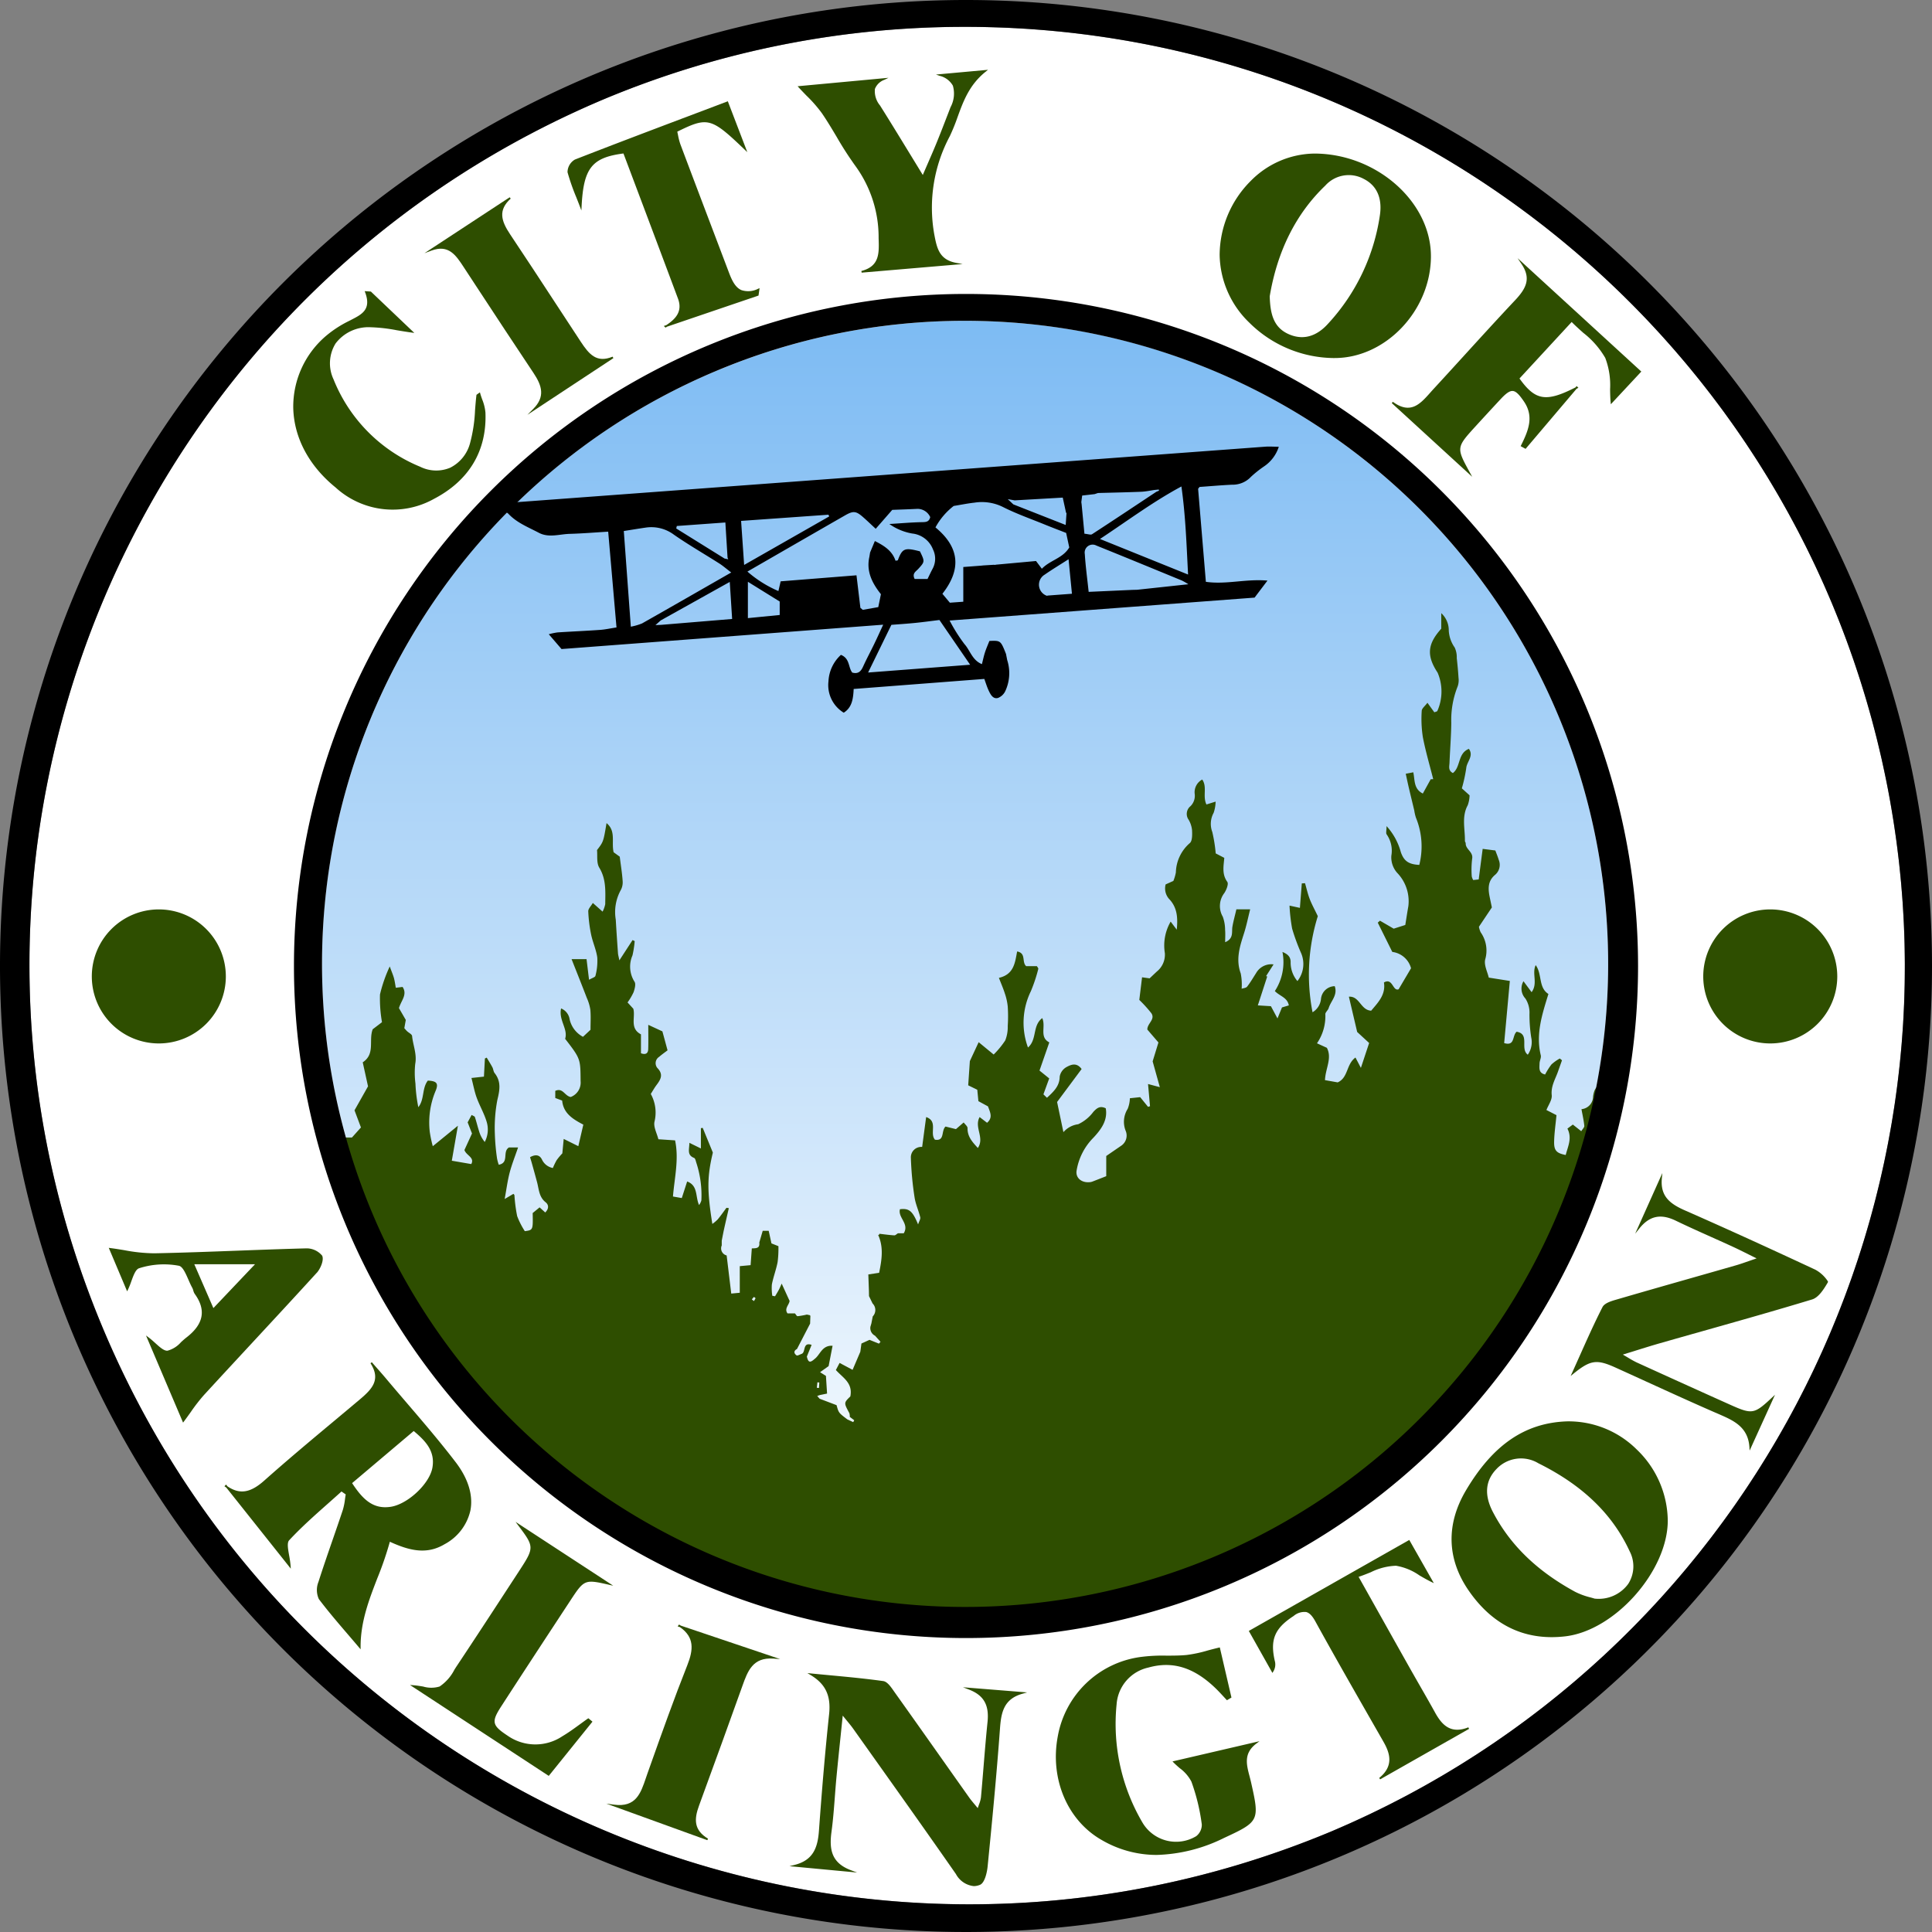 <?xml version="1.0" encoding="UTF-8" standalone="no"?>
<svg
   xmlns:dc="http://purl.org/dc/elements/1.1/"
   xmlns:cc="http://creativecommons.org/ns#"
   xmlns:rdf="http://www.w3.org/1999/02/22-rdf-syntax-ns#"
   xmlns:svg="http://www.w3.org/2000/svg"
   xmlns="http://www.w3.org/2000/svg"
   xmlns:xlink="http://www.w3.org/1999/xlink"
   width="300"
   height="300">
  <rect width="100%" height="100%" fill="#808080" stroke="none"/>
  <defs
     id="defs7">
    <linearGradient
       id="linearGradient879">
      <stop
         style="stop-color:#7dbbf3;stop-opacity:1;"
         offset="0"
         id="stop875" />
      <stop
         style="stop-color:#ffffff;stop-opacity:1"
         offset="1"
         id="stop877" />
    </linearGradient>
    <linearGradient
       id="linear-gradient"
       x1="0.5"
       x2="0.5"
       y2="1"
       gradientUnits="objectBoundingBox">
      <stop
         offset="0"
         stop-color="#fff"
         id="stop2" />
      <stop
         offset="1"
         stop-color="#fff"
         id="stop4" />
    </linearGradient>
    <linearGradient
       xlink:href="#linearGradient879"
       id="linearGradient881"
       x1="149.766"
       y1="49.814"
       x2="149.766"
       y2="249.54"
       gradientUnits="userSpaceOnUse" />
  </defs>
  <path
     style="opacity:1;fill:#ffffff;fill-opacity:1;fill-rule:nonzero;stroke:none;stroke-width:2.095;stroke-opacity:1"
     d="M 149.666,4.17 C 130.28,4.177 111.092,8.073 93.238,15.629 19.326,47.162 -15.162,132.535 16.108,206.559 47.377,280.583 132.627,315.375 206.762,284.369 270.635,257.332 306.637,189.057 292.866,121.078 279.095,53.098 219.36,4.217 150,4.17 c -0.111,-1.283e-4 -0.223,-1.283e-4 -0.334,0 z"/>
  <path
     style="opacity:1;fill:#000000;fill-opacity:1;fill-rule:nonzero;stroke:none;stroke-width:2.13;stroke-opacity:1"
     d="M 150 0 A 150 150 0 1 0 300 150 A 150 150 0 0 0 150 0 z M 149.666 4.17 C 149.777 4.17 149.889 4.17 150 4.17 C 219.36 4.217 279.094 53.099 292.865 121.078 C 306.636 189.057 270.635 257.332 206.762 284.369 C 132.627 315.375 47.377 280.583 16.107 206.559 C -15.163 132.534 19.326 47.162 93.238 15.629 C 111.092 8.073 130.28 4.177 149.666 4.17 z "
     id="path883-5" />
  <path
     style="opacity:1;fill:url(#linearGradient881);fill-opacity:1;fill-rule:nonzero;stroke:none;stroke-width:1.05;stroke-opacity:1"
     d="M 149.766,49.814 C 136.447,49.819 123.265,52.495 111,57.686 63.764,77.64 39.321,130.132 54.445,179.114 c 15.124,48.981 64.895,78.519 115.156,68.375 50.261,-10.144 84.68,-56.673 79.623,-107.686 C 244.167,88.789 201.278,49.887 150,49.814 c -0.078,-9.2e-5 -0.156,-9.2e-5 -0.234,0 z"/>
  <path
     d="M188.1,278.93h.909c.908-1.5-.945-2.425-.588-3.735,1.422-.16,1.938.239,2.816,2.36.165-.516.4-.848.334-1.109-.255-1.047-.732-2.053-.886-3.108a50.368,50.368,0,0,1-.57-6.126,1.614,1.614,0,0,1,1.752-1.688c.2-1.5.4-3.015.622-4.639,1.887.659.493,2.487,1.361,3.514,1.575.253.929-1.357,1.644-2.041l1.621.4,1.2-1.037c.217.3.607.6.6.883-.026,1.3.726,2.132,1.6,3.081,1.092-1.6-.614-3.2.277-4.8l1.153.887c.954-.813.458-1.655.144-2.547l-1.488-.808-.174-1.772-1.409-.69c.078-1.15.154-2.27.256-3.76l1.368-2.937,2.328,1.916a13.5,13.5,0,0,0,1.8-2.19,5.568,5.568,0,0,0,.386-2.227,23.046,23.046,0,0,0,0-3.048,8.972,8.972,0,0,0-.449-2.016c-.247-.778-.577-1.528-.922-2.424,2.356-.537,2.5-2.389,2.832-4.1,1.445.275.671,1.624,1.4,2.283h1.666c.062.12.252.317.213.443a24.085,24.085,0,0,1-1.152,3.454,11.131,11.131,0,0,0-.445,8.736c1.446-1.251.654-3.393,2.216-4.564.6,1.317-.5,2.942,1.095,3.77l-1.521,4.374,1.508,1.219c-.263.718-.521,1.424-.9,2.473l.55.531c1.145-1.045,1.955-1.865,1.978-3.282a2.117,2.117,0,0,1,1.031-1.471c.684-.373,1.576-.8,2.372.291l-3.808,5.119c.29,1.386.623,2.971.982,4.683a3.649,3.649,0,0,1,2.291-1.228,6.176,6.176,0,0,0,2.361-1.929c.542-.572,1.015-.988,1.922-.547.34,1.9-.773,3.334-1.906,4.556a9.391,9.391,0,0,0-2.626,5.152c-.166,1.149.846,1.943,2.191,1.745a1.76,1.76,0,0,0,.37-.113c.656-.253,1.309-.509,2.047-.8V266.93l2.379-1.634a1.9,1.9,0,0,0,.623-2.311,3.776,3.776,0,0,1,.327-3.375,4.78,4.78,0,0,0,.341-1.647l1.6-.169,1.221,1.505.307-.1c-.1-1.086-.193-2.171-.308-3.445l1.832.488-1.117-4.006.9-2.936-1.721-2c-.034-.95,1.278-1.567.617-2.547a20.641,20.641,0,0,0-1.867-2.058c.114-.933.268-2.2.428-3.513l1.173.163,1.108-1.047a3.364,3.364,0,0,0,1.26-2.862,7.383,7.383,0,0,1,.9-4.9l.944,1.252c.2-1.905.038-3.4-1.07-4.648a2.448,2.448,0,0,1-.655-2.381l1.2-.539a6.722,6.722,0,0,0,.389-1.312,6.246,6.246,0,0,1,2.169-4.569c.4-.337.374-1.312.346-1.986a3.963,3.963,0,0,0-.537-1.643,1.544,1.544,0,0,1,.292-2.1,2.264,2.264,0,0,0,.649-1.956,2.237,2.237,0,0,1,1.173-2.18c.814,1.155.029,2.565.654,3.873l1.427-.444a5.8,5.8,0,0,1-.305,1.737,3.558,3.558,0,0,0-.215,2.968,22.907,22.907,0,0,1,.533,3.335l1.332.693c-.1,1.266-.4,2.524.468,3.728.23.321-.142,1.267-.479,1.76a3.3,3.3,0,0,0-.22,3.651,6.05,6.05,0,0,1,.358,2.06c.054.553.011,1.114.011,1.9,1.363-.585.986-1.592,1.124-2.4.151-.883.4-1.751.618-2.706h2.139c-.333,1.317-.581,2.563-.967,3.764-.651,2.029-1.293,4.013-.5,6.18a8.785,8.785,0,0,1,.143,2.387c.266-.094.682-.112.849-.325.516-.659.936-1.393,1.394-2.1a2.7,2.7,0,0,1,2.713-1.354L245.269,239l.18.054-1.459,4.49,2.032.124,1.019,1.9.7-1.707,1.064-.316c-.237-1.246-1.37-1.406-2.172-2.223a8.21,8.21,0,0,0,1.18-6.077c.917.376,1.3.836,1.269,1.662a4.45,4.45,0,0,0,1.055,2.862,4.285,4.285,0,0,0,.506-4.495,32.072,32.072,0,0,1-1.324-3.637,27.067,27.067,0,0,1-.407-3.586l1.613.351c.1-1.332.2-2.567.293-3.8l.5-.03c.239.824.426,1.667.732,2.465s.74,1.578,1.254,2.652a30.545,30.545,0,0,0-.819,14.923,2.713,2.713,0,0,0,1.313-2.078,2.183,2.183,0,0,1,2.134-1.973c.493,1.392-.606,2.3-.944,3.406-.106.345-.542.663-.513.964a7.465,7.465,0,0,1-1.3,4.5l1.534.7c.848,1.606-.22,3.2-.292,5.02l1.974.349c1.664-.739,1.307-2.814,2.761-3.86l.841,1.609,1.281-3.866-1.858-1.711c-.424-1.807-.836-3.558-1.286-5.477,1.671-.118,1.816,2.094,3.462,2.171,1-1.205,2.294-2.446,1.979-4.382,1.384-.776,1.349,1.414,2.28,1.06l1.93-3.268a3.46,3.46,0,0,0-2.911-2.534l-2.256-4.548.343-.3,2.131,1.238,1.8-.576c.164-1.008.305-1.962.475-2.911a6.342,6.342,0,0,0-1.732-5.18,3.613,3.613,0,0,1-.908-2.659A4.428,4.428,0,0,0,264,217c-.15-.189-.021-.6-.021-1.293a9.76,9.76,0,0,1,2.22,4.056c.48,1.348,1.185,1.882,2.863,1.967a11.781,11.781,0,0,0-.521-7.333,6.58,6.58,0,0,1-.259-1.119c-.283-1.188-.575-2.372-.853-3.561-.157-.673-.3-1.35-.469-2.141l1.171-.226c.261,1.193.031,2.571,1.48,3.3l1.226-2.22.388-.016c-.55-2.183-1.195-4.347-1.615-6.554a18.45,18.45,0,0,1-.169-4.05c.013-.384.513-.75.886-1.255l1.071,1.48c.236-.1.406-.115.463-.2a7.433,7.433,0,0,0,.043-5.962c-1.726-2.623-1.6-4.414.571-6.822v-2.413a3.615,3.615,0,0,1,1.164,2.7,5.03,5.03,0,0,0,.92,2.635,3.572,3.572,0,0,1,.321,1.649c.114,1.014.213,2.032.272,3.051a2.95,2.95,0,0,1-.122,1.31,14.041,14.041,0,0,0-1,5.684c-.02,2.07-.193,4.138-.277,6.208-.022.551-.248,1.192.526,1.591,1.24-.938.719-3.052,2.485-3.757.794,1.116-.33,2-.41,2.985a23.534,23.534,0,0,1-.685,3.149l1.2,1.082a4.764,4.764,0,0,1-.287,1.54c-.979,1.8-.4,3.694-.437,5.548,0,.121.127.245.123.366-.029.947,1.21,1.317,1,2.406a14.194,14.194,0,0,0-.06,2.727,1.858,1.858,0,0,0,.229.569l.851-.094c.2-1.569.4-3.092.616-4.745l1.968.25c.168.459.368.934.516,1.424a2.032,2.032,0,0,1-.521,2.326c-1.215.993-1.133,2.237-.858,3.556.117.561.235,1.122.322,1.534l-2.008,3a3.251,3.251,0,0,0,.272.863,4.92,4.92,0,0,1,.692,4.244c-.187.885.367,1.926.564,2.793l3.271.516c-.307,3.367-.592,6.492-.88,9.652,1.713.506,1.217-1.134,1.932-1.764,2.127.347.474,2.635,1.736,3.564a3.41,3.41,0,0,0,.534-2.668,22.9,22.9,0,0,1-.273-3.681,4.025,4.025,0,0,0-.631-2.371,2.262,2.262,0,0,1-.3-2.687l1.262,1.7c1.016-1.375.012-2.877.633-4.2,1.035,1.4.39,3.468,1.977,4.479-.973,3.158-1.986,6.216-1.188,9.514.093.385-.18.844-.189,1.271-.014.682-.189,1.485.866,1.718a10.516,10.516,0,0,1,.986-1.563,6.909,6.909,0,0,1,1.291-.922l.341.279c-.2.573-.408,1.146-.608,1.721-.417,1.2-1.129,2.275-.985,3.7.074.733-.528,1.536-.823,2.3l1.561.8c-.137,1.454-.338,2.787-.365,4.124-.028,1.378.385,1.785,1.8,2.062.334-1.332,1.028-2.612.265-4.1l.842-.626,1.308,1.031c.2-.334.5-.6.472-.836-.08-.827-.27-1.643-.44-2.586a1.976,1.976,0,0,0,1.8-1.975c.114-.789.364-1.7,1.423-1.868q-.375,2.36-.749,4.72a3.863,3.863,0,0,1-.1.566c-1.282,4.02-2.415,8.1-3.893,12.042a85.089,85.089,0,0,1-7.195,15.156q-3.069,4.943-6.418,9.71a53.525,53.525,0,0,1-4.5,5.51q-4.346,4.695-8.9,9.2A49.986,49.986,0,0,1,261,316.689c-2.342,1.8-4.705,3.581-7.149,5.237-1.754,1.188-3.664,2.141-5.487,3.229a104.125,104.125,0,0,1-13.161,6.262,86.032,86.032,0,0,1-13.868,4.4,88.165,88.165,0,0,1-11.174,1.829,136.762,136.762,0,0,1-16.075.638,58.277,58.277,0,0,1-5.913-.688,4,4,0,0,0-.775-.05c-3.921.312-7.632-.98-11.386-1.7a78.566,78.566,0,0,1-11.549-3.438,106.151,106.151,0,0,1-13.11-5.88c-3.432-1.777-6.633-3.9-9.923-5.886a48.578,48.578,0,0,1-4.876-3.606,108.634,108.634,0,0,1-8.81-7.915c-2.818-2.773-5.367-5.769-7.908-8.779a78.714,78.714,0,0,1-7.765-11.369,144.466,144.466,0,0,1-6.486-12.921,61.112,61.112,0,0,1-3.539-10.51c-.123-.493-.243-.986-.365-1.479h1.641l1.4-1.564-1-2.662,2.1-3.722L105,252.385c1.989-1.311.886-3.407,1.549-5.133l1.441-1.1a21.211,21.211,0,0,1-.31-4.306,22.328,22.328,0,0,1,1.515-4.346c.333.91.527,1.349.652,1.806.129.476.191.969.29,1.5l1.052-.127c.782,1.192-.208,2.08-.566,3.287l1.063,1.836c-.054.3-.143.8-.229,1.281.174.192.291.341.426.469.267.252.755.473.781.743.139,1.442.774,2.807.487,4.332a13.138,13.138,0,0,0,.035,3.053,22.9,22.9,0,0,0,.446,3.67c.978-1.21.54-2.922,1.478-4.127,1.409.069,1.713.436,1.162,1.7a12.657,12.657,0,0,0-.861,6.268,19.32,19.32,0,0,0,.466,2.221l3.9-3.181c-.347,1.993-.646,3.714-.945,5.433l3.024.521c.557-1.042-.795-1.334-1.063-2.185l1.174-2.565-.676-1.73.618-1.147c.224.138.466.2.508.328.243.731.418,1.484.655,2.217a4.614,4.614,0,0,0,.876,1.648,4.14,4.14,0,0,0,.292-3.143c-.381-1.284-1.083-2.468-1.545-3.733-.341-.936-.519-1.932-.811-3.059l1.938-.21c.049-.934.1-1.875.148-2.815l.28-.135c.3.5.612.988.883,1.5.15.283.156.658.347.9,1.051,1.329.789,2.666.418,4.2a23.078,23.078,0,0,0-.383,5.218,33.8,33.8,0,0,0,.341,3.845,6.469,6.469,0,0,0,.267.971c1.676-.309.506-2.032,1.584-2.687h1.414c-.472,1.391-.965,2.617-1.3,3.886s-.494,2.56-.782,4.12l1.36-.8c.048.064.148.136.158.219a24.041,24.041,0,0,0,.421,3.231,12.292,12.292,0,0,0,1.19,2.344c1.276-.174,1.276-.174,1.221-2.813l1.074-.884.877.795c.59-.594.556-1.194.055-1.591-1.031-.817-1.031-2.007-1.322-3.1-.263-.991-.54-1.978-.815-2.966-.082-.3-.176-.589-.277-.927.828-.465,1.491-.394,1.861.388a2.328,2.328,0,0,0,1.683,1.289,10.324,10.324,0,0,1,.595-1.23,10.765,10.765,0,0,1,.875-1.042c.062-.657.121-1.292.211-2.244l2.271,1.128c.276-1.19.526-2.263.777-3.346-1.654-.865-3.1-1.757-3.287-3.736l-1.069-.4v-1.105c1.184-.542,1.44.784,2.4.949a2.386,2.386,0,0,0,1.532-2.467c-.03-3.444.017-3.444-2.4-6.567.481-1.525-1.036-2.9-.629-4.716a2.163,2.163,0,0,1,1.327,1.693,4.077,4.077,0,0,0,2.073,2.711l1.168-1.091c0-1.033.066-2.076-.024-3.1a7.032,7.032,0,0,0-.546-1.836c-.744-1.939-1.516-3.867-2.368-6.027h2.323c.132,1.094.246,2.029.387,3.2.46-.271.95-.4.992-.611a9.032,9.032,0,0,0,.289-2.835c-.159-1.2-.7-2.351-.952-3.549a22.231,22.231,0,0,1-.45-3.635c-.015-.4.434-.819.709-1.3l1.515,1.348a4.355,4.355,0,0,0,.411-1.16c.017-1.934.18-3.851-.925-5.669-.451-.743-.26-1.877-.35-2.73.992-1.291.992-1.291,1.478-4.187,1.505,1.231.726,2.952,1.1,4.525l.95.687c.172,1.37.37,2.576.451,3.788a2.535,2.535,0,0,1-.326,1.465,7.07,7.07,0,0,0-.742,4.526c.1,1.746.222,3.491.345,5.235.017.238.091.472.216,1.085L146.9,233.4l.329.162a15.937,15.937,0,0,1-.342,2.22,4.364,4.364,0,0,0,.313,4.085c.244.35.033,1.117-.144,1.633a9.071,9.071,0,0,1-.937,1.585l.895.976c.369,1.316-.612,3.044,1.189,3.98v2.939c.746.269,1.1.013,1.126-.635.038-1.155.01-2.313.01-3.781l2.193,1.015.8,2.943c-.412.316-.881.64-1.307,1.012a1.164,1.164,0,0,0-.28,1.723c1,1.021.511,1.806-.14,2.672-.31.413-.561.871-.877,1.366a5.954,5.954,0,0,1,.58,4.292c-.192.816.37,1.809.6,2.744l2.592.173c.623,2.913-.085,5.771-.329,8.718l1.373.239.832-2.575c1.718.645,1.251,2.329,1.848,3.663a2.268,2.268,0,0,0,.358-.714,16.183,16.183,0,0,0-.809-5.942c-.068-.238-.148-.6-.314-.662-1.151-.45-.742-1.325-.736-2.346l1.787.876v-3.153l.283-.044,1.574,3.835c-.885,3.705-.916,5.839-.08,11.081a6.19,6.19,0,0,0,.84-.707c.475-.579.905-1.194,1.354-1.8q.181.031.364.057c-.248,1.088-.5,2.174-.741,3.263-.13.593-.239,1.191-.357,1.787l0,.741a1.125,1.125,0,0,0,.755,1.549l.007.009.713,5.916,1.326-.128v-4.131l1.68-.156c.068-.944.128-1.773.188-2.6.6-.03,1.282.043,1.161-.909.169-.581.339-1.161.533-1.823h.928q.214.976.427,1.953l1.084.433a16.96,16.96,0,0,1-.125,2.46c-.224,1.169-.659,2.3-.891,3.465a7.523,7.523,0,0,0,.066,1.778l.425.076c.2-.338.411-.67.594-1.017.162-.308.291-.632.436-.949l1.229,2.69c-.09.645-.864,1.186-.323,1.938h1.156c.136.152.282.441.407.432a12.247,12.247,0,0,0,1.444-.255l.459.1.085.1-.043,1.209L172.43,296.9c-.561.294-.474.7-.066.988.145.1.536-.15.814-.241.635-.278.1-1.866,1.522-1.389l-.737,1.813c.206.926.487,1.015,1.194.381.879-.639,1.137-2.152,2.8-2.056-.229,1.178-.421,2.164-.616,3.161l-1.327.944.912.574c.066,1.033.118,1.835.176,2.745l-1.129.232-.4.14.372.428,2.631,1c.327,1.193.327,1.193,1.67,2.208l.917.426.155-.292-.69-.523a1.621,1.621,0,0,0-.065-.577c-.865-1.6-.871-1.6.152-2.6.415-2.107-1.166-2.888-2.246-4.1l.577-1.1,2.019,1.074,1.2-2.808q.087-.639.174-1.278l1.254-.571,1.466.589.243-.288-.849-.941a1.319,1.319,0,0,1-.719-1.4q.073-.251.146-.5l.214-1.1a1.429,1.429,0,0,0-.027-2.011l-.553-1.142-.014-.819q-.046-1.272-.092-2.544l1.678-.256c.408-2,.726-3.954-.152-5.877a.162.162,0,0,0,.185-.182c.774.087,1.546.2,2.322.244.176.01.364-.2.547-.307Zm-22.358,10.525a2.084,2.084,0,0,0,.248-.431c.013-.04-.232-.214-.249-.2a2.893,2.893,0,0,0-.321.376l.321.255M175.894,302.1l-.292-.025-.091.847.335.029q.024-.425.048-.85"
     transform="translate(-48.675 -87.428)"
     fill="url(#linear-gradient)"
     style="fill:#2e4e00;fill-opacity:1" />
  <path
     d="M101.057,434.023a7.908,7.908,0,0,0,3.993-5.234c.451-2.354-.338-4.943-2.283-7.486-2.406-3.147-5.029-6.21-7.566-9.171-1.068-1.247-2.172-2.536-3.245-3.814-.495-.589-1.012-1.176-1.512-1.743-.234-.265-.469-.531-.7-.8l-.208.156c1.631,2.539.274,3.993-1.671,5.631q-1.941,1.634-3.89,3.259c-3.618,3.022-7.36,6.149-10.941,9.335-2.146,1.91-3.815,2.177-5.706.889l-.219-.276-.251.26.12.089c.057.041.114.082.17.12l10.013,12.59-.03-.419a16.164,16.164,0,0,0-.234-1.66c-.177-1-.344-1.948.006-2.325,1.855-2,3.944-3.854,5.964-5.646.725-.642,1.449-1.285,2.165-1.935l.656.456c-.042.241-.077.486-.111.73a9.771,9.771,0,0,1-.344,1.7c-.511,1.536-1.049,3.092-1.57,4.6-.741,2.142-1.507,4.357-2.208,6.553a3.384,3.384,0,0,0,.061,2.67c1.418,1.877,2.927,3.637,4.524,5.5.571.666,1.149,1.339,1.728,2.026l.231.274,0-.359c-.017-3.913,1.315-7.355,2.6-10.684a51.687,51.687,0,0,0,1.942-5.661c3.116,1.426,5.766,2.021,8.513.376m-1.907-11.866c-.446,2.5-3.84,5.671-6.485,6.066-2.7.4-4.3-1.105-5.982-3.68l9.412-7.958.156-.131c1.805,1.515,3.363,3.1,2.9,5.7"
     transform="translate(-32.005 -194.247)"
     fill="url(#linear-gradient)"
     style="fill:#2e4e00;fill-opacity:1" />
  <path
     d="M450.253,423.38c-6.474.238-11.439,3.635-15.625,10.69-3.127,5.272-2.99,10.656.4,15.571,3.318,4.814,7.652,7.243,12.9,7.243a18.327,18.327,0,0,0,2.1-.124c7.692-.889,15.877-10.1,15.924-17.916a15.494,15.494,0,0,0-4.821-11.1,15,15,0,0,0-10.884-4.365m9.537,25.272a5.667,5.667,0,0,1-5.206,2.248c-.172-.057-.388-.117-.634-.185a11.234,11.234,0,0,1-2.36-.862c-5.929-3.219-10.112-7.276-12.786-12.4-1.383-2.652-1.183-4.911.593-6.714a5.227,5.227,0,0,1,6.471-.852c6.871,3.409,11.512,7.89,14.189,13.7a5.051,5.051,0,0,1-.266,5.069"
     transform="translate(-206.981 -202.669)"
     fill="url(#linear-gradient)"
     style="fill:#2e4e00;fill-opacity:1" />
  <path
     d="M381.145,77.491h.008c7.913,0,14.9-7.348,14.951-15.729.052-8.446-8.336-15.932-17.952-16.022h-.121a14.1,14.1,0,0,0-9.9,4.241,16.339,16.339,0,0,0-4.835,11.5A14.919,14.919,0,0,0,367.9,71.994a18.844,18.844,0,0,0,13.246,5.5M371.072,67.9c1.185-7.056,4.088-12.837,8.626-17.182a4.887,4.887,0,0,1,5.969-1.046c2.533,1.286,2.774,3.71,2.53,5.517a31.474,31.474,0,0,1-8.084,16.99c-1.259,1.4-3.338,2.821-6.087,1.609-2.34-1.033-2.874-3.1-2.954-5.888"
     transform="translate(-173.91 -21.895)"
     fill="url(#linear-gradient)"
     style="fill:#2e4e00;fill-opacity:1" />
  <path
     d="M332.618,508.413l.161.165c.295.3.635.6.965.883a6.131,6.131,0,0,1,1.809,2.084,31.12,31.12,0,0,1,1.617,6.663,2.245,2.245,0,0,1-.866,1.813,6.056,6.056,0,0,1-8.355-2.123,30.219,30.219,0,0,1-4.008-18.348,6.293,6.293,0,0,1,4.928-5.708c3.79-1.064,7.134-.017,10.527,3.3.381.372.75.771,1.106,1.157q.25.272.5.541l.072.076.7-.42-1.808-7.784-.127.03c-.626.148-1.207.3-1.769.453a20.509,20.509,0,0,1-3.269.694c-1.039.1-2.111.1-3.148.1a26.07,26.07,0,0,0-3.975.208A15.112,15.112,0,0,0,314.8,504.561c-1.229,6.572,1.508,13.021,6.811,16.048a16.915,16.915,0,0,0,8.557,2.327,24.976,24.976,0,0,0,10.456-2.637c5.456-2.528,5.536-2.688,4.21-8.571l-.019-.086c-.068-.3-.149-.6-.228-.908-.486-1.844-.944-3.586,1.052-5.089l.492-.37-13.284,3.087Z"
     transform="translate(-150.555 -234.903)"
     fill="url(#linear-gradient)"
     style="fill:#2e4e00;fill-opacity:1" />
  <path
     d="M262.978,500.9c2.339.88,3.219,2.392,2.942,5.054-.242,2.339-.436,4.722-.624,7.026-.126,1.54-.255,3.134-.4,4.7a4.672,4.672,0,0,1-.3,1.081c-.06.172-.127.36-.195.569-.168-.2-.322-.388-.464-.558-.345-.41-.617-.735-.862-1.08q-2.081-2.938-4.157-5.879c-2.413-3.414-4.907-6.946-7.376-10.407-.058-.081-.117-.167-.179-.255-.476-.684-1.017-1.46-1.646-1.548-2.775-.388-5.614-.654-8.36-.911-.945-.089-1.889-.177-2.833-.27l-.578-.057.5.3c2.32,1.391,3.18,3.207,2.874,6.074-.571,5.359-1.072,11.11-1.578,18.1-.193,2.676-.919,4.605-3.83,5.322l-.748.184,10.508.988-.925-.344c-3.059-1.138-3.434-3.22-3.055-6,.243-1.783.382-3.606.515-5.371.076-1,.154-2.031.25-3.045.2-2.116.426-4.276.663-6.561.1-.972.206-1.981.315-3.043.247.305.46.565.649.794.412.5.71.864.977,1.241l3.148,4.43c4.216,5.929,8.574,12.06,12.8,18.13a3.567,3.567,0,0,0,2.772,1.877,2.525,2.525,0,0,0,.967-.2c.743-.305,1.095-1.934,1.186-2.849.678-6.823,1.386-14.1,1.918-21.41.181-2.481.569-4.6,3.506-5.417l.709-.2-9.962-.8Z"
     transform="translate(-112.576 -238.567)"
     fill="url(#linear-gradient)"
     style="fill:#2e4e00;fill-opacity:1" />
  <path
     d="M507.789,366.23a5.376,5.376,0,0,0-1.952-1.809c-8.152-3.8-14.4-6.637-20.261-9.211-2.4-1.054-3.832-2.258-3.564-5l.077-.793-4.222,9.416.64-.8c1.576-1.972,3.319-2.349,5.658-1.222,1.841.888,3.738,1.739,5.572,2.561,1.092.489,2.184.979,3.271,1.479.769.354,1.546.741,2.446,1.19.389.194.807.4,1.266.629-.445.152-.837.288-1.193.412-.8.277-1.423.5-2.05.676q-3.42.982-6.843,1.954c-3.724,1.061-7.574,2.158-11.355,3.26l-.212.062c-.867.249-1.946.558-2.276,1.2-1.262,2.471-2.412,5.049-3.525,7.542q-.593,1.329-1.191,2.654l-.229.5.43-.349c2.633-2.139,3.608-2.282,6.524-.964q2.407,1.089,4.809,2.189c3.688,1.683,7.5,3.424,11.283,5.064,2.22.962,4.515,1.957,4.716,5.124l.032.52,3.939-8.665-.48.448c-2.755,2.578-3.059,2.63-6.515,1.081-4.328-1.939-9.055-4.077-14.452-6.538a14.451,14.451,0,0,1-1.353-.747c-.242-.144-.513-.3-.827-.487.7-.216,1.355-.42,1.973-.612,1.4-.435,2.6-.811,3.82-1.159q3.3-.942,6.6-1.871c5.579-1.576,11.349-3.206,16.99-4.917,1-.3,1.787-1.525,2.443-2.645a.216.216,0,0,0,.011-.179"
     transform="translate(-223.958 -167.267)"
     fill="url(#linear-gradient)"
     style="fill:#2e4e00;fill-opacity:1" />
  <path
     d="M414.737,99.206l-.165.2,12.486,11.442-.378-.69c-2.108-3.854-2.108-3.854.991-7.247,1.122-1.229,2.333-2.542,3.813-4.134.863-.928,1.411-1.285,1.87-1.255.484.038.974.5,1.749,1.646,1.564,2.313.716,4.452-.463,6.808l-.056.113.767.421,7.917-9.332.124-.064.158-.082-.27-.272-.177.209c-4.571,2.327-6.241,2.055-8.7-1.386l8.1-8.773c.589.595,1.208,1.149,1.808,1.687a13.544,13.544,0,0,1,3.41,3.893,11.9,11.9,0,0,1,.75,4.865c.012.72.026,1.4.088,2.042l.028.287,4.733-5.076L434.11,76.9l.608.905c1.5,2.228.764,3.752-1,5.63-2.62,2.782-5.236,5.654-7.767,8.43-1.59,1.745-3.235,3.55-4.864,5.315-.177.191-.352.388-.527.586-1.577,1.776-3.066,3.451-5.819,1.441"
     transform="translate(-198.457 -36.812)"
     fill="url(#linear-gradient)"
     style="fill:#2e4e00;fill-opacity:1" />
  <path
     d="M400.892,485.474c-.748-1.35-1.528-2.712-2.283-4.028q-.819-1.427-1.63-2.859c-1.836-3.261-3.666-6.525-5.608-9.988l-2.337-4.168c.663-.221,1.295-.476,1.907-.723a9.457,9.457,0,0,1,3.9-1,8.92,8.92,0,0,1,3.641,1.5c.593.346,1.206.7,1.856,1.018l.378.184L396.9,458.7l-24.915,14.13,3.667,6.522.115-.193a2.069,2.069,0,0,0,.244-1.71c-.741-3.284,0-5.035,2.932-6.941a2.582,2.582,0,0,1,1.948-.614c.5.126.943.577,1.432,1.466,2.878,5.23,5.892,10.5,8.807,15.594l1.766,3.087c.981,1.718,1.669,3.729-.663,5.619l.146.215,13.807-7.84-.112-.235c-2.81,1.113-4.15-.458-5.181-2.32"
     transform="translate(-178.07 -219.579)"
     fill="url(#linear-gradient)"
     style="fill:#2e4e00;fill-opacity:1" />
  <path
     d="M149.734,483.865c-.411.288-.817.584-1.223.881-.877.641-1.783,1.3-2.727,1.858a7.54,7.54,0,0,1-8.533-.1c-2.4-1.583-2.521-2.135-.962-4.543,3.419-5.283,6.755-10.37,10.761-16.47,2.111-3.216,2.222-3.261,5.916-2.419l.708.16-15.162-9.909.449.6c2.467,3.272,2.469,3.4.114,7.009l-1.39,2.13c-2.7,4.141-5.495,8.423-8.281,12.608-.135.2-.269.413-.4.625a6.974,6.974,0,0,1-2.287,2.59,4.446,4.446,0,0,1-2.558.006c-.5-.082-1.013-.167-1.544-.206l-.5-.037,20.814,13.634.736.482,6.706-8.321.08-.1-.628-.526Z"
     transform="translate(-58.454 -217.005)"
     fill="url(#linear-gradient)"
     style="fill:#2e4e00;fill-opacity:1" />
  <path
     d="M94,117.289a13.139,13.139,0,0,0,15.211,1.68c5.45-2.849,8.206-7.479,7.971-13.388a7.135,7.135,0,0,0-.507-2.048c-.107-.3-.217-.611-.3-.916l-.051-.178-.534.383-.007.056c-.094.777-.156,1.576-.216,2.348a23.408,23.408,0,0,1-.773,5.1,5.965,5.965,0,0,1-3.083,3.815,5.591,5.591,0,0,1-4.662-.149,24.5,24.5,0,0,1-13.454-13.57,5.853,5.853,0,0,1,.318-5.574,6.4,6.4,0,0,1,5.462-2.516,24.914,24.914,0,0,1,4.01.457c.741.125,1.507.253,2.354.369l.4.054-6.745-6.422-.963-.067.071.19c.992,2.658-.484,3.409-2.193,4.28l-.372.191a17.414,17.414,0,0,0-3.442,2.233,14.427,14.427,0,0,0-5.156,11.231c.107,4.659,2.476,9.076,6.668,12.438"
     transform="translate(-41.803 -41.516)"
     fill="url(#linear-gradient)"
     style="fill:#2e4e00;fill-opacity:1" />
  <path
     d="M239.028,24.864a21.134,21.134,0,0,1,2.345,2.692c.8,1.169,1.542,2.413,2.259,3.615a52.945,52.945,0,0,0,2.951,4.583,18.809,18.809,0,0,1,3.584,11.108l0,.093c.083,2.333.154,4.348-2.677,5.081l.044.256,15.679-1.336-.967-.175c-2.689-.486-3.037-2.321-3.439-4.446A23.557,23.557,0,0,1,261.222,31.1a29.718,29.718,0,0,0,1.206-2.97c.9-2.474,1.834-5.032,4.389-7.063l.341-.272-8.086.737.581.2a3.211,3.211,0,0,1,2.045,1.526,4.449,4.449,0,0,1-.361,3.34l-.521,1.348c-.523,1.355-1.063,2.755-1.62,4.121-.435,1.068-.9,2.13-1.432,3.36-.23.529-.474,1.09-.736,1.7-.707-1.153-1.382-2.258-2.036-3.327-1.591-2.6-3.094-5.064-4.609-7.468a3.473,3.473,0,0,1-.791-2.567,2.481,2.481,0,0,1,1.465-1.415l.643-.313-14.11,1.311.176.193c.424.466.849.9,1.26,1.326"
     transform="translate(-113.736 -9.956)"
     fill="url(#linear-gradient)"
     style="fill:#2e4e00;fill-opacity:1" />
  <path
     d="M170.4,45.094c.191.482.383.964.565,1.449l.221.584.032-.624c.3-5.954,1.584-7.591,6.5-8.229l2.3,6.108c2.025,5.379,4.118,10.941,6.167,16.428.754,2.021-.4,3.186-1.817,4.123l-.386.131.273.252.085-.054.143-.093,14.207-4.83.164-1.149-.21.086a3.349,3.349,0,0,1-2.616.213c-.993-.432-1.51-1.612-1.953-2.784l-2.152-5.675c-1.762-4.643-3.584-9.444-5.362-14.172a9.4,9.4,0,0,1-.37-1.428c-.038-.183-.075-.364-.115-.541,4.747-2.343,5.267-2.185,10.453,2.78l.42.4-3.026-7.9L189.085,32c-6.511,2.459-12.662,4.782-18.9,7.217a2.293,2.293,0,0,0-1.153,1.967,33.875,33.875,0,0,0,1.367,3.906"
     transform="translate(-80.908 -14.444)"
     fill="url(#linear-gradient)"
     style="fill:#2e4e00;fill-opacity:1" />
  <path
     d="M64.7,375.578c.546-.6,1.158-1.965.837-2.66a3.144,3.144,0,0,0-2.557-1.134c-3.507.091-7.07.225-10.516.353-4.261.16-8.666.325-13,.411a25.84,25.84,0,0,1-4.643-.482c-.717-.119-1.459-.241-2.2-.334L32.4,371.7l2.852,6.753.127-.254a12.944,12.944,0,0,0,.516-1.284c.334-.922.679-1.875,1.209-2.042a12.535,12.535,0,0,1,6.19-.389c.583.125,1.032,1.152,1.466,2.144.193.442.394.9.606,1.275a2,2,0,0,1,.155.409,1.779,1.779,0,0,0,.233.547c1.8,2.488,1.381,4.7-1.288,6.757-.286.221-.574.483-.852.736a4.23,4.23,0,0,1-2.1,1.321c-.533.036-1.175-.536-1.854-1.151-.348-.315-.707-.64-1.092-.925l-.385-.285,5.754,13.526.136-.181c.366-.487.707-.965,1.037-1.428a27.722,27.722,0,0,1,2.073-2.676c2.547-2.776,5.151-5.585,7.669-8.3,3.236-3.49,6.583-7.1,9.843-10.678m-9.586-1.326-6.464,6.808-2.962-6.808Z"
     transform="translate(-15.511 -177.936)"
     fill="url(#linear-gradient)"
     style="fill:#2e4e00;fill-opacity:1" />
  <path
     d="M192,483.964l-.1-.065-.222.285.363.123c2.258,1.572,2.093,3.5,1.142,5.9-2.054,5.179-3.953,10.52-5.788,15.685l-.392,1.1c-.09.251-.176.506-.261.759-.8,2.354-1.548,4.577-4.938,4.12l-1.2-.162,15.68,5.678.112-.234c-2.23-1.342-2.17-3.026-1.394-5.141,2.574-7.024,4.7-12.9,6.7-18.49l.024-.067c.828-2.317,1.607-4.5,4.838-4.265l1.031.077-15.434-5.2-.159-.106"
     transform="translate(-86.454 -231.644)"
     fill="url(#linear-gradient)"
     style="fill:#2e4e00;fill-opacity:1" />
  <path
     d="M132.514,69.6l1.967,3c2.9,4.42,5.9,8.991,8.887,13.459,1.33,1.988,1.829,3.7-.056,5.582l-.9.906,13.353-8.8-.122-.229c-2.481,1.034-3.66-.373-4.941-2.318q-2.006-3.043-4-6.1c-2.274-3.477-4.625-7.072-6.974-10.584-1.406-2.1-1.88-3.762.093-5.542l-.159-.206-13.236,8.684,1.088-.406c2.672-1,3.8.726,5,2.551"
     transform="translate(-60.519 -28.135)"
     fill="url(#linear-gradient)"
     style="fill:#2e4e00;fill-opacity:1" />
  <path
     d="M231.1,143.529a.251.251,0,0,0-.064-.264c-.16-.736-.321-1.473-.506-2.325l-7.463.428-1.076-.188.865.812,8.132,3.2.112-1.668m-2.743,12.613,3.6-.268c-.18-1.838-.345-3.519-.526-5.36-1.366.879-2.568,1.6-3.717,2.4a1.818,1.818,0,0,0,.334,3.27l.311-.046m-50.337-5.728.569.114-.109-.247c-.112-1.795-.224-3.59-.341-5.469l-7.54.545-.089.386,7.51,4.671m-9.8,10.29,10.97-.91c-.122-1.912-.239-3.735-.368-5.752l-1.12.623-9.6,5.355-.821.728.941-.043m67.771-20.47-.517.173-1.932.221-.133,1.018c.016.114.032.228.048.342l.436,4.569c.569.048.971.214,1.178.08,3.343-2.174,6.661-4.386,9.984-6.59l.424-.179-.044-.173-.677.067c-.688.1-1.374.25-2.064.278-2.233.09-4.468.133-6.7.194m5.337,15.044.753-.019,7.946-.857a10.394,10.394,0,0,0-1.008-.58c-4.423-1.819-8.844-3.642-13.279-5.43a1.236,1.236,0,0,0-1.794,1.318c.121,1.925.386,3.841.6,5.874l6.779-.306m-21.154-3.917,6.2-.567.907,1.2c1.313-1.358,3.25-1.612,4.255-3.306l-.483-2.254c-1.134-.444-2.218-.853-3.289-1.29-2.217-.906-4.492-1.7-6.618-2.784a7.367,7.367,0,0,0-4.342-.627c-1.024.109-2.036.321-3.211.512a10.558,10.558,0,0,0-2.833,3.331c3.8,3.128,4.023,6.55,1.078,10.306L213,157.26l2.086-.153v-5.39l2.788-.212.323-.034,1.634-.1.172.019Zm-19.562-1.9.738-1.77c1.506.756,2.7,1.544,3.212,3.064l.351-.069c.7-1.869,1.062-2.015,3.439-1.391.765,1.584.765,1.594-.252,2.716-.373.412-1.011.706-.571,1.571h2c.281-.568.521-1.092.794-1.6a3.263,3.263,0,0,0,.055-2.983,3.889,3.889,0,0,0-3.231-2.475,8.679,8.679,0,0,1-3.547-1.477c1.915-.117,3.451-.255,4.989-.285.632-.013,1.164.015,1.36-.783a2.173,2.173,0,0,0-1.976-1.285c-1.359.07-2.718.11-3.923.157l-2.567,2.939c-.835-.772-1.393-1.315-1.98-1.826-1.078-.938-1.505-.988-2.783-.256-5.037,2.889-10.066,5.792-15.159,8.725a18.065,18.065,0,0,0,4.812,3.025c.143-.617.251-1.084.349-1.509l11.775-.936c.223,1.856.415,3.455.607,5.054l.371.308,2.405-.422c.143-.7.282-1.375.411-2.006-1.405-1.767-2.289-3.582-1.794-5.8l.111-.684m-57.673-6.045q-2.455,2.63-4.891,5.276l-.322.339-.43.447-.313.4a1.3,1.3,0,0,1-.142.36m6.756-7.315a5.073,5.073,0,0,0-.658.5m109.814,10.6c3.17.454,6.21-.486,9.563-.19l-2,2.642-47.355,3.559a25.555,25.555,0,0,0,2.308,3.661c.879.979,1.216,2.52,2.708,3.108.2-.786.316-1.352.5-1.9.2-.6.456-1.175.661-1.7,1.75-.071,1.75-.071,2.58,2.017l.186.953a6.622,6.622,0,0,1-.263,4.745,2.116,2.116,0,0,1-1.149,1.131c-.754.227-1.147-.473-1.427-1.06-.3-.62-.493-1.287-.716-1.888l-20.285,1.56c-.074,1.545-.259,2.874-1.54,3.685a5,5,0,0,1-2.375-4.86,5.938,5.938,0,0,1,1.935-4.12c1.419.559,1.123,1.975,1.765,2.752.949.261,1.356-.223,1.69-.958.533-1.174,1.147-2.311,1.709-3.472.463-.957.9-1.927,1.4-3.008L152.7,164.456l-1.98-2.3a11.211,11.211,0,0,1,1.352-.283c2.2-.14,4.412-.237,6.615-.392.8-.057,1.6-.235,2.549-.381-.437-5.031-.855-9.848-1.291-14.872-2.105.126-4.037.29-5.971.341-1.6.042-3.249.652-4.794-.165-1.654-.874-3.436-1.553-4.754-2.977a3.676,3.676,0,0,0-.833-.5l1.369-1.219,117.021-8.675c.663-.045,1.333.006,2.095.013a5.829,5.829,0,0,1-2.344,3.084,17.39,17.39,0,0,0-1.973,1.575,3.872,3.872,0,0,1-2.942,1.231c-1.684.081-3.364.229-5.047.349l-.224.289Zm-106.52-13.812a19.108,19.108,0,0,0-1.267,1.491m34.084,10.872c-.823-.628-1.3-1.048-1.829-1.385-2.351-1.5-4.771-2.887-7.056-4.475a5.859,5.859,0,0,0-4.377-1.114c-1.077.155-2.149.335-3.418.535.361,4.927.719,9.808,1.09,14.854a8.967,8.967,0,0,0,1.745-.506c4.5-2.547,8.982-5.125,13.846-7.909m69.906-13.359c-4.439,2.386-8.322,5.3-12.647,8.156l13.68,5.523c-.245-4.691-.382-9.057-1.034-13.679M200.308,168.1l15.84-1.209-4.767-6.946c-1.326.162-2.537.329-3.753.451-1.271.128-2.547.211-3.708.3l-3.612,7.4m-19.253-16.7,13.208-7.533-.116-.268-13.564.962c.163,2.357.309,4.475.472,6.839m.582,8.258,4.941-.487v-2.091l-4.941-3.065Z"
     transform="translate(-65.506 -63.672)"
     fill="url(#linear-gradient)"
     style="fill:#000000" />
  <path
     d="M48.16,281.293A10.406,10.406,0,1,0,37.754,291.7,10.406,10.406,0,0,0,48.16,281.293"
     transform="translate(-13.092 -129.675)"
     fill="url(#linear-gradient)"
     style="fill:#2e4e00;fill-opacity:1" />
  <path
     d="M528.16,281.293A10.406,10.406,0,1,0,517.754,291.7a10.407,10.407,0,0,0,10.406-10.406"
     transform="translate(-242.869 -129.675)"
     fill="url(#linear-gradient)"
     style="fill:#2e4e00;fill-opacity:1" />
  <path
     d="m 150,49.815 a 99.856,99.856 0 1 1 -39,7.871 99.555,99.555 0 0 1 39,-7.871 m 0,-4.17 A 104.355,104.355 0 1 0 254.356,150 104.355,104.355 0 0 0 150,45.645"
     style="fill:#000000" />
</svg>
